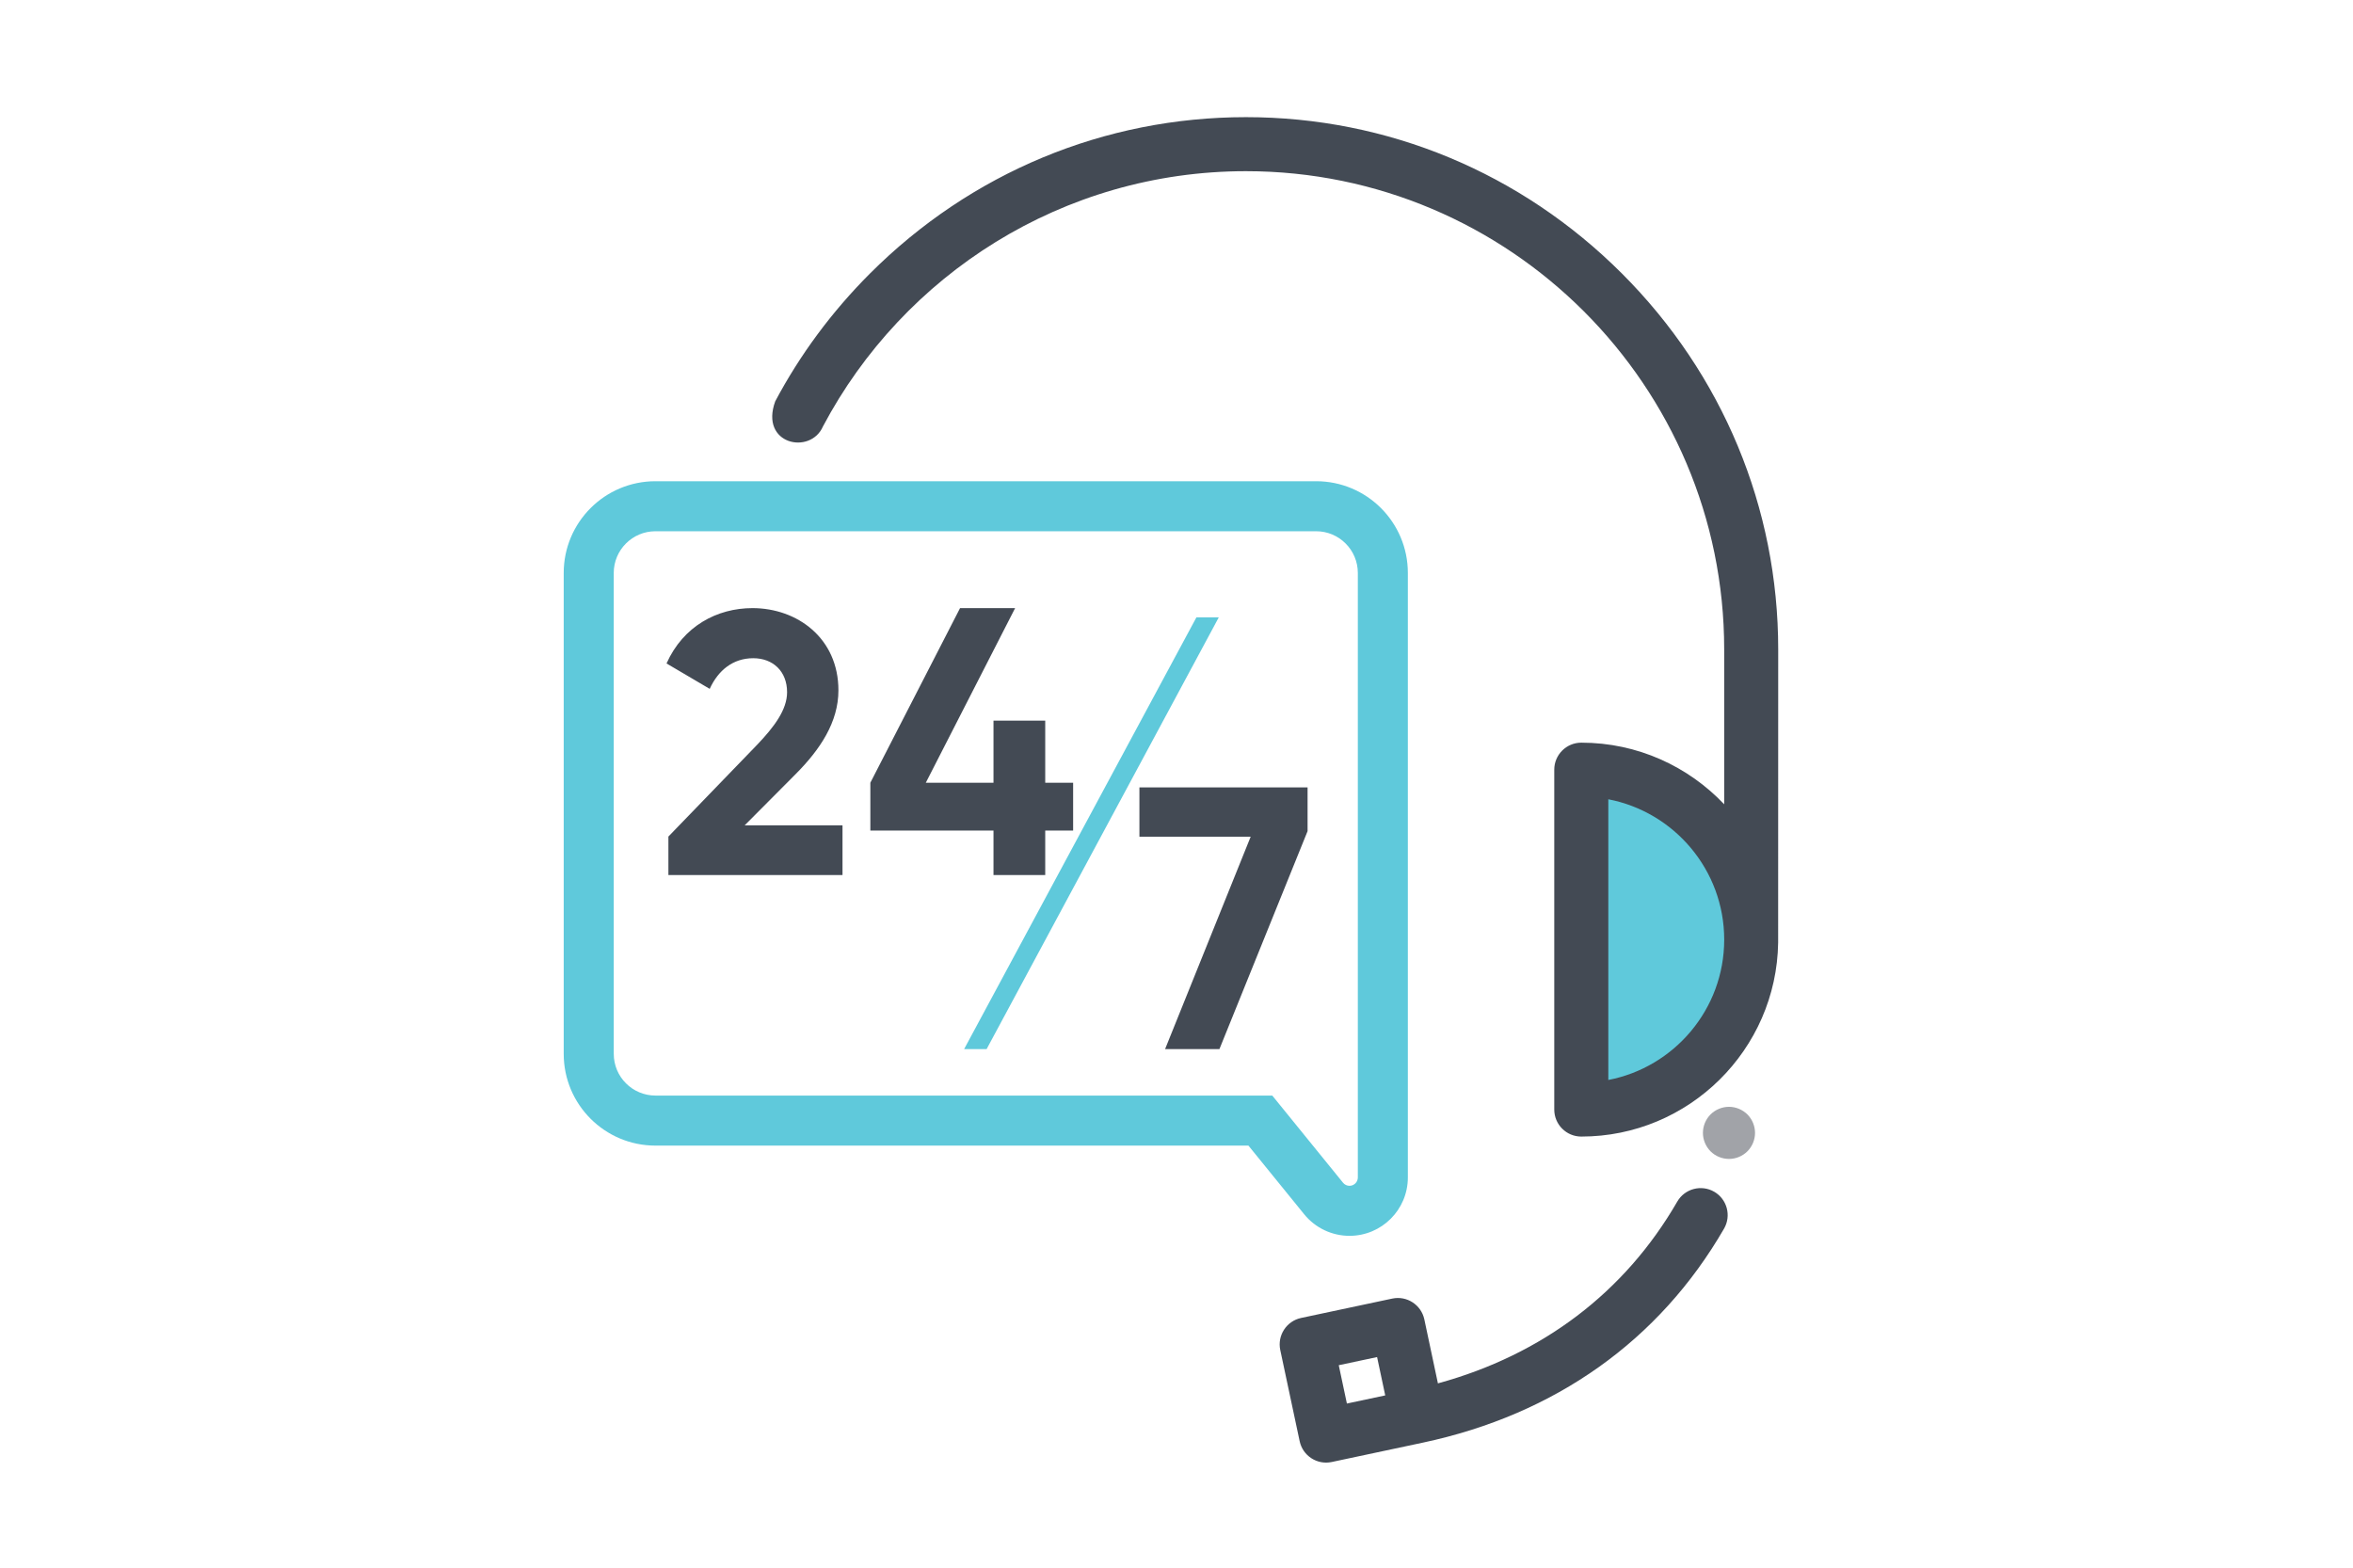 <?xml version="1.0" encoding="UTF-8"?>
<!DOCTYPE svg PUBLIC "-//W3C//DTD SVG 1.1//EN" "http://www.w3.org/Graphics/SVG/1.1/DTD/svg11.dtd">
<!-- Creator: CorelDRAW -->
<svg xmlns="http://www.w3.org/2000/svg" xml:space="preserve" width="1.181in" height="0.787in" version="1.1" style="shape-rendering:geometricPrecision; text-rendering:geometricPrecision; image-rendering:optimizeQuality; fill-rule:evenodd; clip-rule:evenodd"
viewBox="0 0 1181.1 787.4"
 xmlns:xlink="http://www.w3.org/1999/xlink"
 xmlns:xodm="http://www.corel.com/coreldraw/odm/2003">
 <defs>
  <style type="text/css">
   <![CDATA[
    .fil1 {fill:#434A54}
    .fil3 {fill:#434A54}
    .fil6 {fill:#5FC9DB}
    .fil0 {fill:#5FC9DB}
    .fil4 {fill:#434A54;fill-rule:nonzero}
    .fil5 {fill:#5FC9DB;fill-rule:nonzero}
    .fil2 {fill:#A1A3A8;fill-rule:nonzero}
   ]]>
  </style>
 </defs>
 <g id="Layer_x0020_1">
  <path class="fil0" d="M825.26 387.48l0 0c14.74,0 19.92,13.77 26.8,26.8l30.03 56.87 -30.03 54.26c-7.14,12.9 -12.06,26.8 -26.8,26.8l0 0c-14.74,0 -26.8,-12.06 -26.8,-26.8l0 -111.13c0,-14.74 12.06,-26.8 26.8,-26.8z"/>
  <path class="fil1" d="M625.43 58.83c71.11,0 138.15,27.89 188.78,78.5 50.62,50.63 78.5,117.68 78.5,188.79 -0.01,98 -0.02,147.09 -0.03,147.25 -0.81,53.83 -44.83,97.39 -98.86,97.39 -7.5,0 -13.57,-6.07 -13.57,-13.57l0 -170.67c0,-7.48 6.07,-13.57 13.57,-13.57 28.24,0 53.72,11.92 71.76,30.95l0 -77.79c0,-132.41 -107.74,-240.15 -240.15,-240.15 -92,0 -172.09,52.01 -212.41,128.16 -6.23,14.47 -31.94,9.16 -23.97,-12.6 12.39,-23.32 28.35,-44.94 47.59,-64.19 50.62,-50.61 117.67,-78.5 188.79,-78.5zm181.96 342.55l0 140.96c33.1,-6.36 58.2,-35.54 58.2,-70.48 0,-34.93 -25.1,-64.12 -58.2,-70.48z"/>
  <path class="fil2" d="M858.73 559.65c2.44,-2.43 5.81,-3.83 9.26,-3.83 3.43,0 6.81,1.41 9.25,3.83 2.43,2.43 3.83,5.81 3.83,9.28 0,3.43 -1.39,6.8 -3.83,9.24 -2.44,2.44 -5.81,3.82 -9.25,3.82 -3.44,0 -6.82,-1.38 -9.26,-3.82 -2.43,-2.44 -3.83,-5.82 -3.83,-9.24 0,-3.46 1.39,-6.84 3.83,-9.28z"/>
  <path class="fil3" d="M860.55 598.46c-6.49,-3.74 -14.79,-1.52 -18.53,4.96 -26.33,45.57 -67.71,76.93 -120.19,91.28l-6.82 -32.12c-1.57,-7.33 -8.76,-12.01 -16.1,-10.46l-45.79 9.73c-7.33,1.57 -12.01,8.77 -10.46,16.1l9.74 45.8c1.56,7.32 8.75,12 16.09,10.44l45.8 -9.73c66.48,-14.13 118.77,-51.3 151.23,-107.48 3.74,-6.48 1.52,-14.78 -4.97,-18.53zm-188.52 87.12l19.25 -4.09 4.09 19.25 -19.25 4.09 -4.09 -19.25z"/>
  <polygon class="fil4" points="571.93,395.41 656.37,395.41 656.37,417.38 612.1,526.85 584.81,526.85 627.79,420.19 571.93,420.19 "/>
  <polygon class="fil4" points="538.64,393.07 538.64,417.1 524.63,417.1 524.63,439.44 498.65,439.44 498.65,417.1 436.81,417.1 436.81,393.07 481.86,305.38 509.51,305.38 464.66,393.07 498.65,393.07 498.65,361.89 524.63,361.89 524.63,393.07 "/>
  <path class="fil4" d="M335.4 439.44l0 -19.34 44.65 -46.19c8.41,-8.83 14.95,-17.46 14.95,-26.29 0,-10.51 -7.1,-17.08 -17,-17.08 -10.09,0 -17.57,6 -21.86,15.39l-21.68 -12.76c8.41,-18.78 25.41,-27.79 43.16,-27.79 22.42,0 43.16,15.02 43.16,41.3 0,15.96 -9.16,29.68 -21.48,42.06l-25.6 25.73 49.13 0 0 24.97 -87.44 0z"/>
  <polygon class="fil5" points="483.89,526.85 600.55,310.03 611.78,310.03 495.19,526.85 "/>
  <path class="fil6" d="M282.83 529.24c0,25.43 20.63,46.06 46.07,46.06l297.77 0 28 34.48c5.56,6.85 13.92,10.83 22.75,10.83 16.19,0 29.31,-13.13 29.31,-29.31l0 -303.58c0,-25.43 -20.62,-46.06 -46.06,-46.06l-331.77 0c-25.44,0 -46.07,20.63 -46.07,46.06l0 241.52zm25.12 -241.52c0,-11.55 9.39,-20.94 20.95,-20.94l331.77 0c11.55,0 20.94,9.39 20.94,20.94l0 303.58c0,2.31 -1.88,4.19 -4.19,4.19 -1.26,0 -2.46,-0.57 -3.25,-1.56l-35.52 -43.76 -309.74 0c-11.56,0 -20.95,-9.37 -20.95,-20.94l0 -241.52z"/>
 </g>
</svg>

